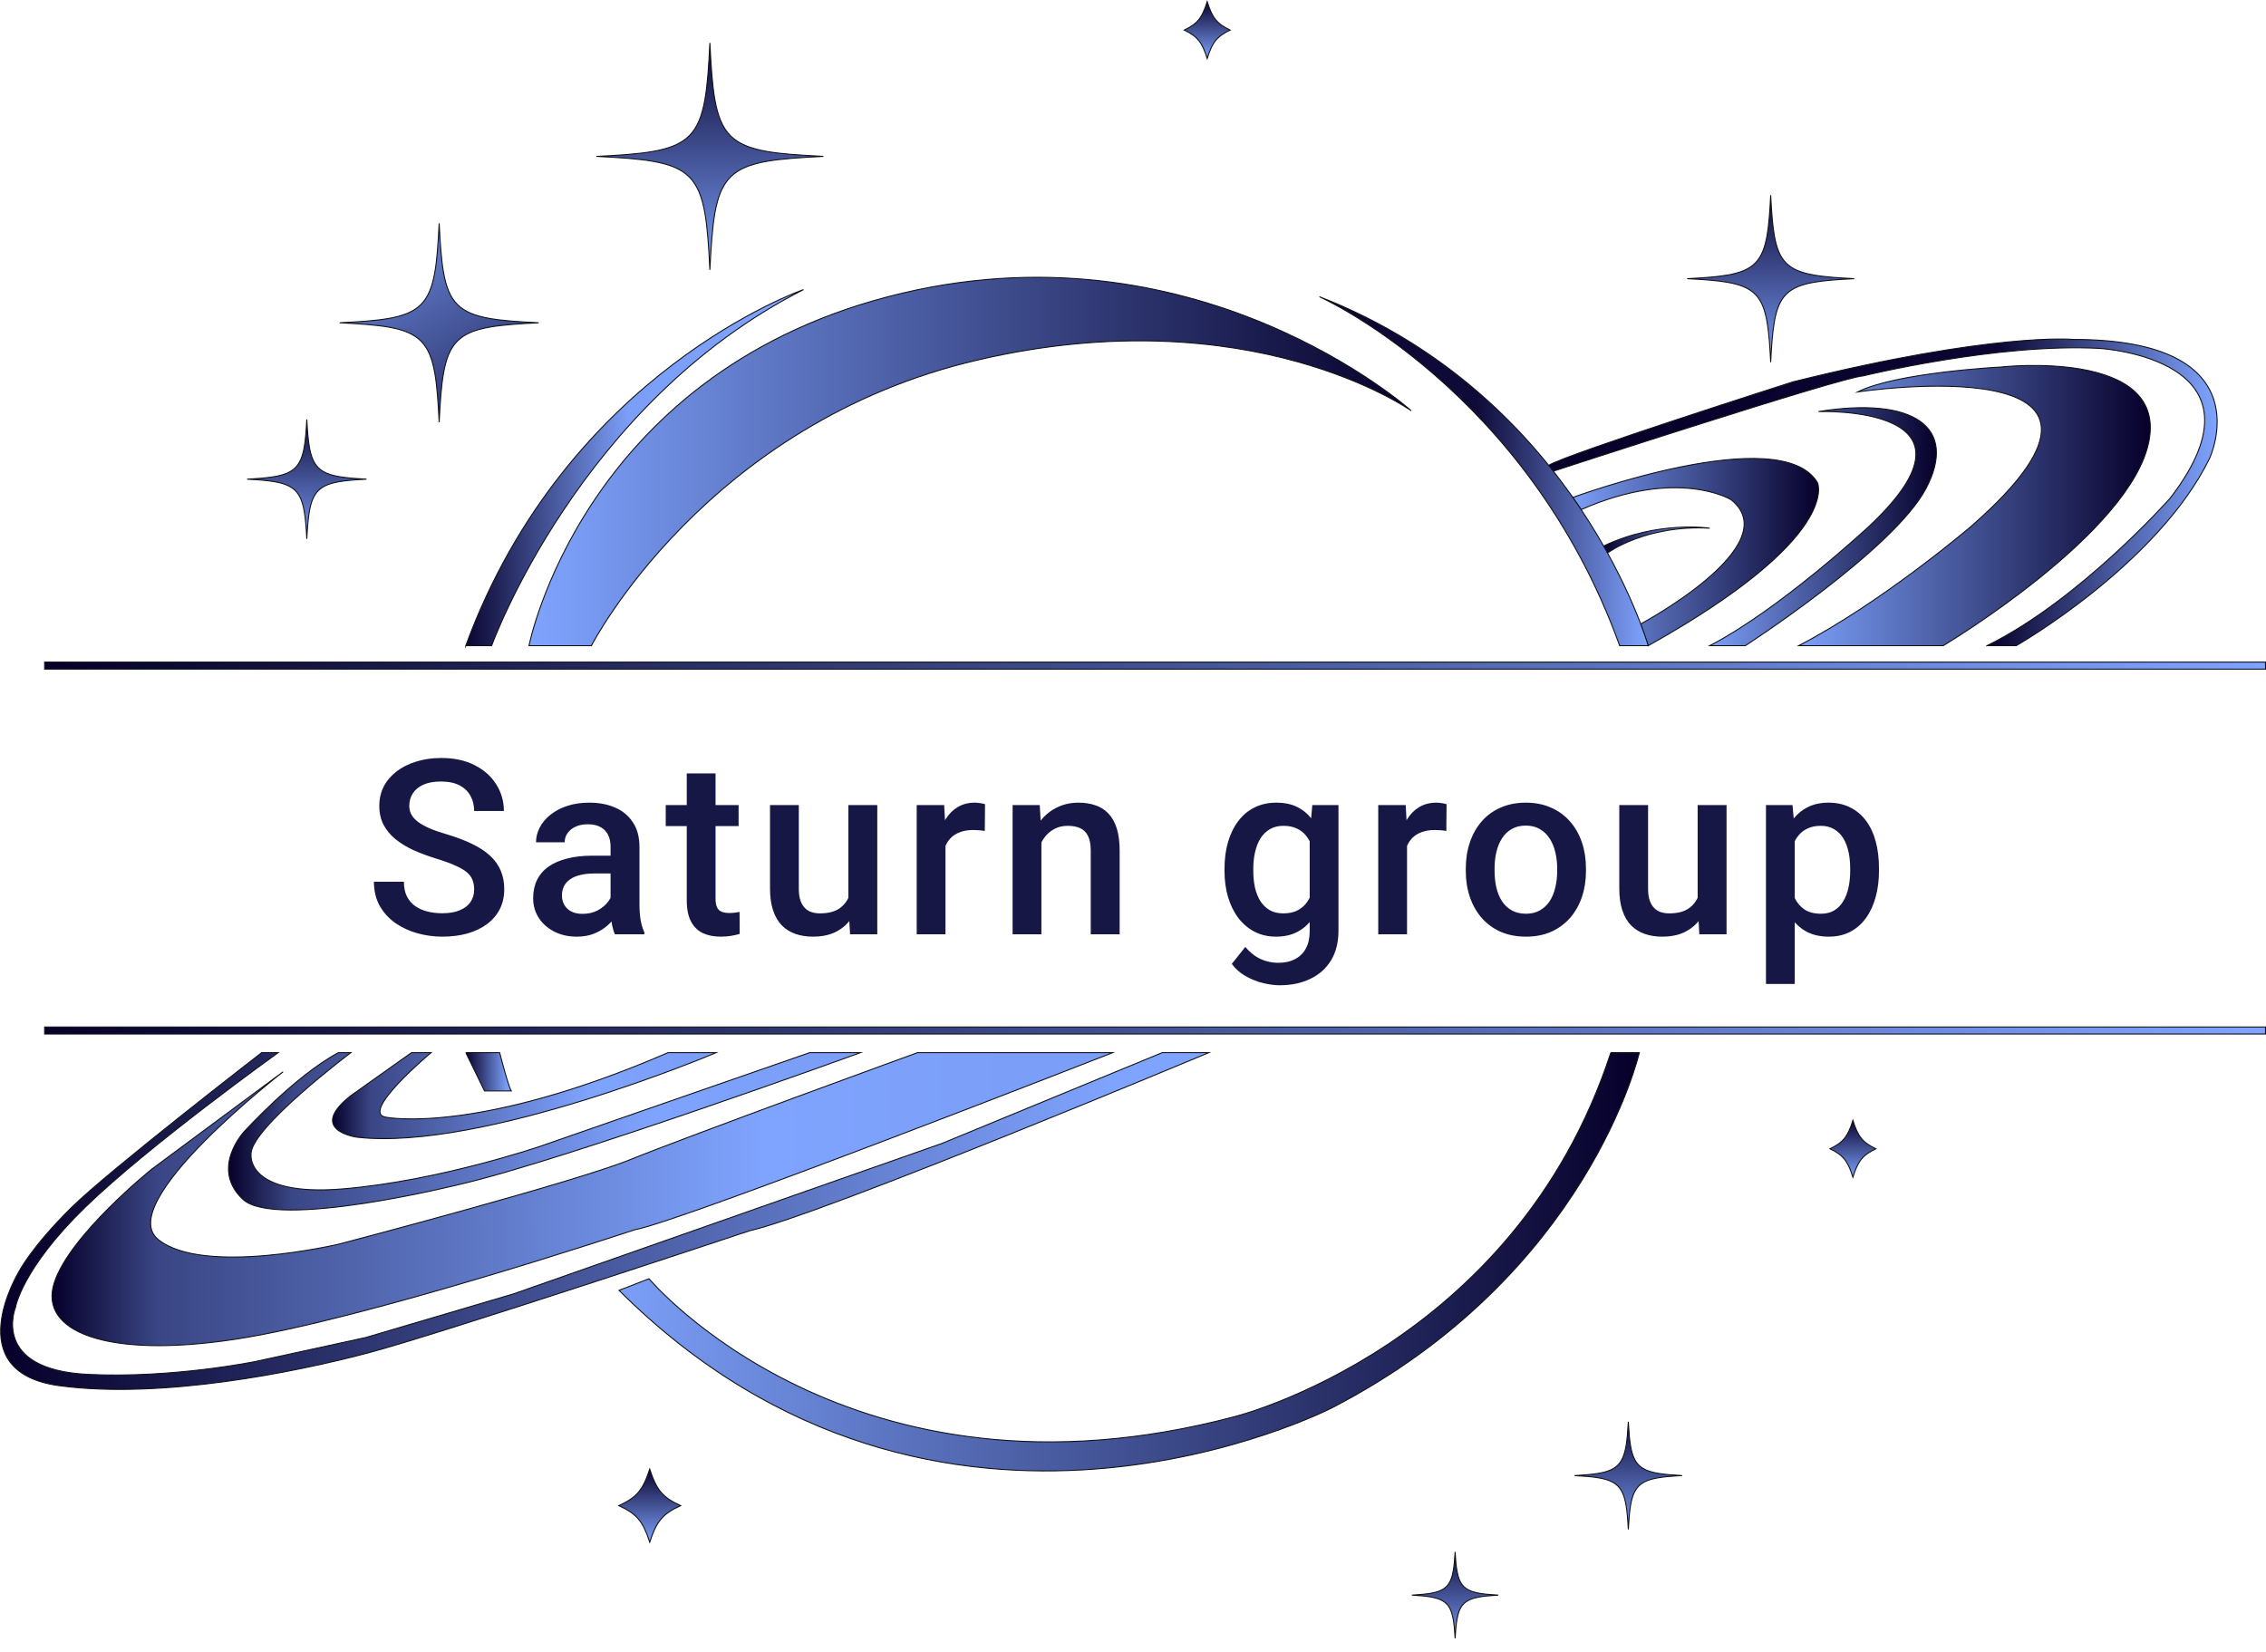 <?xml version="1.0" encoding="UTF-8"?> <svg xmlns="http://www.w3.org/2000/svg" width="565" height="412" viewBox="0 0 565 412" fill="none"><path d="M191.22 37.768C194.841 38.402 199.441 38.717 205.3 39C199.443 39.283 194.845 39.597 191.224 40.231C187.064 40.96 184.175 42.113 182.145 44.142C180.115 46.172 178.961 49.06 178.232 53.22C177.598 56.842 177.283 61.441 177 67.3C176.717 61.443 176.403 56.844 175.769 53.224C175.04 49.064 173.887 46.175 171.858 44.145C169.828 42.115 166.94 40.962 162.78 40.232C159.159 39.598 154.559 39.283 148.7 39C154.557 38.717 159.155 38.403 162.776 37.769C166.936 37.04 169.825 35.887 171.855 33.858C173.885 31.828 175.039 28.94 175.768 24.78C176.402 21.159 176.717 16.559 177 10.7C177.283 16.557 177.597 21.155 178.231 24.776C178.96 28.936 180.113 31.825 182.142 33.855C184.172 35.885 187.06 37.038 191.22 37.768Z" fill="url(#paint0_linear_99_2)" stroke="#101217" stroke-width="0.25"></path><path d="M452.275 68.596C454.894 69.055 458.186 69.293 462.336 69.5C458.188 69.707 454.896 69.945 452.277 70.404C449.122 70.956 446.924 71.832 445.379 73.377C443.834 74.922 442.958 77.119 442.404 80.275C441.945 82.894 441.707 86.186 441.5 90.336C441.293 86.188 441.055 82.896 440.596 80.277C440.044 77.122 439.168 74.924 437.623 73.379C436.078 71.834 433.881 70.958 430.725 70.404C428.106 69.945 424.814 69.707 420.664 69.5C424.812 69.293 428.104 69.055 430.723 68.596C433.878 68.044 436.076 67.168 437.621 65.623C439.166 64.078 440.042 61.881 440.596 58.725C441.055 56.106 441.293 52.814 441.5 48.664C441.707 52.812 441.945 56.104 442.404 58.723C442.956 61.878 443.832 64.076 445.377 65.621C446.922 67.166 449.119 68.042 452.275 68.596Z" fill="url(#paint1_linear_99_2)" stroke="#101217" stroke-width="0.25"></path><path d="M122.112 79.421C125.266 79.973 129.255 80.253 134.314 80.5C129.256 80.747 125.268 81.026 122.115 81.578C118.424 82.225 115.858 83.248 114.055 85.052C112.251 86.855 111.226 89.421 110.579 93.112C110.027 96.266 109.747 100.255 109.5 105.314C109.253 100.256 108.974 96.268 108.422 93.115C107.775 89.424 106.752 86.858 104.948 85.055C103.145 83.251 100.579 82.226 96.888 81.579C93.734 81.027 89.746 80.747 84.686 80.5C89.744 80.253 93.732 79.974 96.885 79.422C100.576 78.775 103.142 77.752 104.945 75.948C106.749 74.145 107.774 71.579 108.421 67.888C108.973 64.734 109.253 60.745 109.5 55.686C109.747 60.744 110.026 64.732 110.578 67.885C111.225 71.576 112.248 74.142 114.052 75.945C115.855 77.749 118.421 78.774 122.112 79.421Z" fill="url(#paint2_linear_99_2)" stroke="#101217" stroke-width="0.25"></path><path d="M84.518 118.858C86.337 119.177 88.592 119.353 91.392 119.5C88.593 119.647 86.339 119.823 84.52 120.141C82.168 120.553 80.524 121.207 79.366 122.364C78.209 123.522 77.554 125.165 77.142 127.518C76.823 129.337 76.647 131.592 76.5 134.392C76.353 131.593 76.177 129.339 75.859 127.52C75.447 125.168 74.793 123.524 73.636 122.366C72.478 121.209 70.835 120.554 68.482 120.142C66.663 119.823 64.408 119.647 61.608 119.5C64.407 119.353 66.661 119.177 68.48 118.859C70.832 118.447 72.476 117.793 73.634 116.636C74.791 115.478 75.446 113.835 75.858 111.482C76.177 109.663 76.353 107.408 76.5 104.608C76.647 107.407 76.823 109.661 77.141 111.48C77.553 113.832 78.207 115.476 79.364 116.634C80.522 117.791 82.165 118.446 84.518 118.858Z" fill="url(#paint3_linear_99_2)" stroke="#101217" stroke-width="0.25"></path><path d="M413.329 367.423C414.949 367.707 416.947 367.867 419.414 368C416.948 368.132 414.951 368.292 413.331 368.576C411.179 368.953 409.674 369.551 408.613 370.611C407.552 371.672 406.954 373.177 406.577 375.329C406.293 376.949 406.133 378.947 406 381.414C405.868 378.948 405.708 376.951 405.424 375.331C405.047 373.179 404.449 371.674 403.389 370.613C402.328 369.552 400.823 368.954 398.671 368.577C397.051 368.293 395.053 368.133 392.586 368C395.052 367.868 397.049 367.708 398.669 367.424C400.821 367.047 402.326 366.449 403.387 365.389C404.448 364.328 405.046 362.823 405.423 360.671C405.707 359.051 405.867 357.053 406 354.586C406.132 357.052 406.292 359.049 406.576 360.669C406.953 362.821 407.551 364.326 408.611 365.387C409.672 366.448 411.177 367.046 413.329 367.423Z" fill="url(#paint4_linear_99_2)" stroke="#101217" stroke-width="0.25"></path><path d="M368.904 397.355C370.167 397.576 371.707 397.707 373.584 397.813C371.707 397.92 370.169 398.05 368.905 398.272C367.115 398.585 365.858 399.084 364.971 399.97C364.085 400.856 363.586 402.113 363.272 403.904C363.051 405.167 362.92 406.706 362.814 408.584C362.708 406.707 362.577 405.168 362.356 403.905C362.042 402.114 361.544 400.858 360.658 399.971C359.771 399.085 358.515 398.586 356.724 398.272C355.46 398.051 353.921 397.92 352.044 397.814C353.92 397.707 355.459 397.577 356.722 397.355C358.513 397.042 359.77 396.543 360.656 395.657C361.543 394.771 362.041 393.514 362.355 391.723C362.577 390.46 362.708 388.921 362.814 387.043C362.92 388.92 363.051 390.459 363.272 391.722C363.585 393.513 364.084 394.769 364.97 395.656C365.856 396.542 367.113 397.041 368.904 397.355Z" fill="url(#paint5_linear_99_2)" stroke="#101217" stroke-width="0.25"></path><path d="M164.807 372.134C165.965 373.509 167.465 374.469 169.699 375.499C167.465 376.529 165.965 377.489 164.807 378.864C163.66 380.226 162.858 381.984 162 384.593C161.142 381.984 160.34 380.226 159.193 378.865C158.035 377.49 156.535 376.53 154.301 375.499C156.535 374.469 158.035 373.509 159.193 372.134C160.34 370.773 161.142 369.015 162 366.405C162.858 369.015 163.66 370.773 164.807 372.134Z" fill="url(#paint6_linear_99_2)" stroke="#101217" stroke-width="0.25"></path><path d="M464.079 283.858C464.943 284.938 466.061 285.694 467.712 286.5C466.06 287.306 464.943 288.062 464.079 289.143C463.23 290.205 462.632 291.57 462 293.578C461.368 291.57 460.77 290.205 459.921 289.143C459.057 288.063 457.939 287.307 456.288 286.5C457.939 285.694 459.057 284.938 459.921 283.858C460.77 282.796 461.368 281.431 462 279.422C462.632 281.431 463.23 282.796 464.079 283.858Z" fill="url(#paint7_linear_99_2)" stroke="#101217" stroke-width="0.25"></path><path d="M303.079 4.858C303.943 5.938 305.061 6.694 306.712 7.5C305.06 8.306 303.943 9.062 303.079 10.143C302.23 11.205 301.632 12.57 301 14.578C300.368 12.57 299.77 11.205 298.921 10.143C298.057 9.063 296.939 8.307 295.288 7.5C296.939 6.694 298.057 5.938 298.921 4.858C299.77 3.796 300.368 2.431 301 0.422C301.632 2.431 302.23 3.796 303.079 4.858Z" fill="url(#paint8_linear_99_2)" stroke="#101217" stroke-width="0.25"></path><rect x="11.125" y="165.125" width="553.75" height="1.75" fill="url(#paint9_linear_99_2)" stroke="#101217" stroke-width="0.25"></rect><rect x="11.125" y="256.125" width="553.75" height="1.75" fill="url(#paint10_linear_99_2)" stroke="#101217" stroke-width="0.25"></rect><g clip-path="url(#clip0_99_2)"><path d="M147.457 161.035C147.457 161.035 175.901 105.516 243.876 89.761C311.864 73.993 351.853 102.421 351.853 102.421C351.853 102.421 297.858 54.009 221.434 73.993C145.01 93.977 131.897 161.035 131.897 161.035H147.445H147.457Z" fill="url(#paint11_linear_99_2)" stroke="#101217" stroke-width="0.25" stroke-miterlimit="10"></path><path d="M116.133 161.035H122.582C122.582 161.035 144.348 100.638 200.344 72.222C200.344 72.222 141.238 92.652 116.133 161.048V161.035Z" fill="url(#paint12_linear_99_2)" stroke="#101217" stroke-width="0.25" stroke-miterlimit="10"></path><path d="M399.846 136.173L400.815 137.905C400.815 137.905 410.296 130.837 426.289 131.728C426.289 131.728 413.38 129.741 399.833 136.173H399.846Z" fill="url(#paint13_linear_99_2)" stroke="#101217" stroke-width="0.25" stroke-miterlimit="10"></path><path d="M392.162 124.061C392.162 124.061 444.067 104.866 453.178 120.405C453.178 120.405 459.397 133.944 410.959 161.035L409.085 155.609C409.085 155.609 445.838 135.944 431.616 124.621C431.616 124.621 418.401 116.47 394.239 127.092L392.149 124.048L392.162 124.061Z" fill="url(#paint14_linear_99_2)" stroke="#101217" stroke-width="0.25" stroke-miterlimit="10"></path><path d="M453.434 102.638C453.434 102.638 498.495 100.944 465.833 131.435C465.833 131.435 443.838 151.928 426.29 161.035H435.172C435.172 161.035 472.282 137.052 480.272 121.73C488.262 106.408 477.009 98.855 453.421 102.638H453.434Z" fill="url(#paint15_linear_99_2)" stroke="#101217" stroke-width="0.25" stroke-miterlimit="10"></path><path d="M449.84 161.035H484.503C484.503 161.035 531.387 133.053 535.822 109.961C540.256 86.87 498.941 91.531 498.941 91.531C498.941 91.531 472.906 92.868 463.17 97.747C463.17 97.747 543.595 85.685 491.384 131.346C491.384 131.346 469.389 150.145 448.502 161.022H449.84V161.035Z" fill="url(#paint16_linear_99_2)" stroke="#101217" stroke-width="0.25" stroke-miterlimit="10"></path><path d="M495.386 161.035H502.713C502.713 161.035 537.95 140.873 550.923 114.33C550.923 114.33 564.915 84.653 516.935 84.653C516.935 84.653 497.119 82.781 447.125 95.212C447.125 95.212 390.951 113.12 386.134 116.049L387.294 117.514C387.294 117.514 459.155 94.04 464.495 93.76C464.495 93.76 498.049 85.545 523.371 86.882C523.371 86.882 567.91 89.302 541.148 124.188C541.148 124.188 518.643 149.661 495.386 161.048V161.035Z" fill="url(#paint17_linear_99_2)" stroke="#101217" stroke-width="0.25" stroke-miterlimit="10"></path><path d="M116.133 262.521H124.582C124.582 262.521 126.8 271.182 127.475 272.074H120.81L116.146 262.521H116.133Z" fill="url(#paint18_linear_99_2)" stroke="#101217" stroke-width="0.25" stroke-miterlimit="10"></path><path d="M102.587 262.521H107.48C107.48 262.521 89.461 277.589 96.278 278.633C96.278 278.633 118.822 283.167 166.586 262.521H178.577C178.577 262.521 120.364 287.167 89.04 283.613C89.04 283.613 76.373 281.97 87.485 273.245L102.599 262.521H102.587Z" fill="url(#paint19_linear_99_2)" stroke="#101217" stroke-width="0.25" stroke-miterlimit="10"></path><path d="M201.898 262.521H214.566C214.566 262.521 140.206 289.523 114.591 295.382C114.591 295.382 68.74 306.832 60.52 299.063C52.3 291.293 60.941 282.148 60.941 282.148C61.042 282.072 73.416 268.418 84.376 262.521H87.486C87.486 262.521 61.947 281.702 62.597 288.058C62.597 288.058 61.488 298.489 85.485 296.502C109.481 294.516 134.803 285.842 134.803 285.842L201.898 262.521Z" fill="url(#paint20_linear_99_2)" stroke="#101217" stroke-width="0.25" stroke-miterlimit="10"></path><path d="M228.775 262.521H277.43C277.43 262.521 170.345 304.488 158.238 306.705C158.238 306.705 90.812 329.134 58.596 334.012C26.379 338.89 9.711 332.012 13.495 320.027C17.28 308.042 37.874 291.548 37.874 291.548L70.587 267.297C70.587 267.297 28.151 300.056 39.48 309.15C50.809 318.244 84.58 310.258 84.58 310.258C84.58 310.258 143.01 294.936 157.232 289.166C171.454 283.396 228.775 262.521 228.775 262.521Z" fill="url(#paint21_linear_99_2)" stroke="#101217" stroke-width="0.25" stroke-miterlimit="10"></path><path d="M401.63 262.521H408.741C408.741 262.521 396.074 318.04 332.088 351.117C332.088 351.117 234.331 401.529 154.352 321.81L161.819 318.906C161.819 318.906 211.991 378.769 307.9 353.283C307.9 353.283 377.621 335.973 401.643 262.521H401.63Z" fill="url(#paint22_linear_99_2)" stroke="#101217" stroke-width="0.25" stroke-miterlimit="10"></path><path d="M289.792 262.521H301.401C301.401 262.521 205.123 302.858 186.861 306.959C186.861 306.959 109.978 332.573 91.857 337.387C73.735 342.202 40.181 348.99 14.834 345.59C-10.514 342.202 4.677 317.225 4.677 317.225C4.677 317.225 7.672 311.175 17.854 301.113C27.017 292.057 65.248 262.521 65.248 262.521H69.351C69.351 262.521 36.995 285.74 21.206 301.113C5.416 316.486 3.861 326.052 3.861 326.052C3.861 326.052 -2.434 341.552 21.907 342.762C42.844 343.807 63.757 339.54 63.757 339.54L91.194 333.566L128.1 322.664L234.854 285.167L289.792 262.521Z" fill="url(#paint23_linear_99_2)" stroke="#101217" stroke-width="0.25" stroke-miterlimit="10"></path><path d="M403.848 161.035H410.959C410.959 161.035 393.411 99.084 328.979 73.993C328.979 73.993 380.743 97.084 403.848 161.035Z" fill="url(#paint24_linear_99_2)" stroke="#101217" stroke-width="0.25" stroke-miterlimit="10"></path></g><path d="M118.224 221.831C118.224 220.937 118.085 220.143 117.807 219.448C117.549 218.753 117.082 218.117 116.407 217.542C115.732 216.966 114.778 216.41 113.547 215.874C112.336 215.318 110.787 214.752 108.901 214.176C106.836 213.54 104.93 212.835 103.182 212.061C101.455 211.267 99.945 210.353 98.655 209.321C97.364 208.268 96.361 207.067 95.647 205.717C94.932 204.347 94.574 202.768 94.574 200.981C94.574 199.214 94.942 197.605 95.676 196.156C96.431 194.706 97.493 193.455 98.863 192.403C100.253 191.331 101.891 190.507 103.778 189.931C105.664 189.335 107.749 189.037 110.033 189.037C113.25 189.037 116.02 189.633 118.343 190.824C120.686 192.016 122.483 193.614 123.734 195.62C125.005 197.625 125.64 199.839 125.64 202.262H118.224C118.224 200.832 117.916 199.571 117.3 198.479C116.705 197.367 115.791 196.493 114.56 195.858C113.349 195.222 111.81 194.905 109.943 194.905C108.176 194.905 106.707 195.173 105.535 195.709C104.364 196.245 103.49 196.97 102.914 197.883C102.338 198.797 102.05 199.829 102.05 200.981C102.05 201.795 102.239 202.54 102.616 203.215C102.993 203.87 103.569 204.486 104.344 205.062C105.118 205.618 106.091 206.144 107.263 206.64C108.434 207.137 109.814 207.613 111.403 208.07C113.806 208.785 115.9 209.579 117.688 210.453C119.475 211.306 120.964 212.279 122.155 213.372C123.347 214.464 124.24 215.705 124.836 217.095C125.432 218.465 125.729 220.024 125.729 221.771C125.729 223.598 125.362 225.246 124.627 226.715C123.893 228.165 122.84 229.406 121.47 230.438C120.12 231.451 118.492 232.236 116.585 232.792C114.699 233.328 112.594 233.596 110.271 233.596C108.186 233.596 106.131 233.318 104.105 232.762C102.1 232.206 100.273 231.362 98.625 230.23C96.977 229.078 95.666 227.649 94.693 225.941C93.72 224.213 93.234 222.198 93.234 219.895H100.71C100.71 221.304 100.948 222.506 101.425 223.499C101.921 224.491 102.606 225.306 103.48 225.941C104.354 226.556 105.366 227.013 106.518 227.311C107.69 227.609 108.941 227.758 110.271 227.758C112.018 227.758 113.478 227.51 114.649 227.013C115.841 226.517 116.734 225.822 117.33 224.928C117.926 224.035 118.224 223.002 118.224 221.831ZM152.236 226.537V211.167C152.236 210.016 152.027 209.023 151.61 208.189C151.193 207.355 150.558 206.71 149.704 206.253C148.87 205.796 147.818 205.568 146.547 205.568C145.375 205.568 144.363 205.766 143.509 206.164C142.655 206.561 141.99 207.097 141.513 207.772C141.037 208.447 140.798 209.212 140.798 210.065H133.65C133.65 208.795 133.958 207.563 134.573 206.372C135.189 205.181 136.082 204.118 137.254 203.185C138.426 202.252 139.825 201.517 141.454 200.981C143.082 200.445 144.909 200.177 146.934 200.177C149.357 200.177 151.501 200.584 153.368 201.398C155.254 202.212 156.733 203.443 157.806 205.091C158.898 206.72 159.444 208.765 159.444 211.227V225.554C159.444 227.023 159.543 228.344 159.742 229.515C159.96 230.667 160.268 231.67 160.665 232.523V233H153.308C152.971 232.226 152.703 231.243 152.504 230.051C152.325 228.84 152.236 227.668 152.236 226.537ZM153.278 213.401L153.338 217.839H148.185C146.855 217.839 145.683 217.968 144.67 218.227C143.658 218.465 142.814 218.822 142.139 219.299C141.464 219.775 140.957 220.351 140.62 221.026C140.282 221.701 140.113 222.466 140.113 223.32C140.113 224.174 140.312 224.958 140.709 225.673C141.106 226.368 141.682 226.914 142.437 227.311C143.211 227.708 144.144 227.907 145.236 227.907C146.706 227.907 147.987 227.609 149.079 227.013C150.191 226.398 151.064 225.653 151.7 224.779C152.335 223.886 152.673 223.042 152.712 222.248L155.036 225.435C154.797 226.249 154.39 227.122 153.815 228.056C153.239 228.989 152.484 229.882 151.551 230.736C150.637 231.57 149.535 232.255 148.245 232.792C146.974 233.328 145.504 233.596 143.836 233.596C141.732 233.596 139.855 233.179 138.207 232.345C136.559 231.491 135.268 230.349 134.335 228.919C133.402 227.47 132.935 225.832 132.935 224.005C132.935 222.297 133.253 220.788 133.888 219.478C134.544 218.147 135.497 217.035 136.748 216.142C138.018 215.248 139.567 214.573 141.394 214.116C143.221 213.64 145.306 213.401 147.649 213.401H153.278ZM184.163 200.772V206.015H165.994V200.772H184.163ZM171.236 192.879H178.415V224.094C178.415 225.087 178.554 225.852 178.832 226.388C179.13 226.904 179.537 227.251 180.053 227.43C180.569 227.609 181.175 227.698 181.87 227.698C182.366 227.698 182.843 227.668 183.299 227.609C183.756 227.549 184.123 227.49 184.401 227.43L184.431 232.911C183.836 233.089 183.141 233.248 182.346 233.387C181.572 233.526 180.678 233.596 179.666 233.596C178.018 233.596 176.558 233.308 175.287 232.732C174.016 232.136 173.024 231.173 172.309 229.843C171.594 228.512 171.236 226.745 171.236 224.541V192.879ZM211.533 225.405V200.772H218.741V233H211.95L211.533 225.405ZM212.546 218.703L214.959 218.644C214.959 220.808 214.72 222.804 214.244 224.63C213.767 226.437 213.033 228.016 212.04 229.366C211.047 230.697 209.776 231.739 208.227 232.494C206.678 233.228 204.822 233.596 202.657 233.596C201.089 233.596 199.649 233.367 198.339 232.911C197.028 232.454 195.896 231.749 194.943 230.796C194.01 229.843 193.285 228.602 192.769 227.073C192.252 225.544 191.994 223.717 191.994 221.592V200.772H199.173V221.652C199.173 222.823 199.312 223.806 199.59 224.601C199.868 225.375 200.245 226 200.721 226.477C201.198 226.954 201.754 227.291 202.389 227.49C203.025 227.688 203.7 227.788 204.415 227.788C206.46 227.788 208.068 227.39 209.24 226.596C210.431 225.782 211.275 224.69 211.772 223.32C212.288 221.95 212.546 220.411 212.546 218.703ZM235.746 206.908V233H228.568V200.772H235.419L235.746 206.908ZM245.605 200.564L245.546 207.236C245.109 207.156 244.632 207.097 244.116 207.057C243.62 207.017 243.123 206.998 242.627 206.998C241.396 206.998 240.313 207.176 239.38 207.534C238.447 207.871 237.663 208.368 237.027 209.023C236.412 209.658 235.935 210.433 235.597 211.346C235.26 212.26 235.061 213.282 235.002 214.414L233.364 214.533C233.364 212.508 233.562 210.631 233.959 208.904C234.356 207.176 234.952 205.657 235.746 204.347C236.56 203.036 237.573 202.014 238.784 201.279C240.016 200.544 241.435 200.177 243.044 200.177C243.481 200.177 243.947 200.216 244.444 200.296C244.96 200.375 245.347 200.465 245.605 200.564ZM259.661 207.653V233H252.483V200.772H259.244L259.661 207.653ZM258.381 215.695L256.057 215.665C256.077 213.382 256.395 211.287 257.011 209.38C257.646 207.474 258.52 205.836 259.632 204.466C260.763 203.096 262.114 202.043 263.682 201.309C265.251 200.554 266.998 200.177 268.925 200.177C270.473 200.177 271.873 200.395 273.124 200.832C274.395 201.249 275.477 201.934 276.371 202.887C277.284 203.84 277.979 205.081 278.456 206.61C278.932 208.119 279.171 209.976 279.171 212.18V233H271.963V212.15C271.963 210.602 271.734 209.38 271.278 208.487C270.841 207.573 270.195 206.928 269.342 206.551C268.508 206.154 267.465 205.955 266.214 205.955C264.983 205.955 263.881 206.213 262.908 206.729C261.935 207.246 261.111 207.951 260.436 208.844C259.781 209.738 259.274 210.77 258.917 211.942C258.559 213.113 258.381 214.364 258.381 215.695ZM327.209 200.772H333.732V232.106C333.732 235.006 333.117 237.468 331.886 239.493C330.655 241.519 328.937 243.057 326.733 244.11C324.529 245.182 321.977 245.718 319.078 245.718C317.847 245.718 316.477 245.54 314.968 245.182C313.478 244.825 312.029 244.249 310.619 243.455C309.229 242.68 308.067 241.658 307.134 240.387L310.5 236.157C311.652 237.527 312.922 238.53 314.312 239.166C315.702 239.801 317.162 240.119 318.691 240.119C320.339 240.119 321.739 239.811 322.891 239.195C324.062 238.6 324.966 237.716 325.601 236.544C326.236 235.373 326.554 233.943 326.554 232.255V208.07L327.209 200.772ZM305.317 217.244V216.618C305.317 214.176 305.615 211.952 306.211 209.946C306.807 207.921 307.66 206.183 308.772 204.734C309.884 203.264 311.235 202.143 312.823 201.368C314.412 200.574 316.209 200.177 318.214 200.177C320.299 200.177 322.076 200.554 323.546 201.309C325.035 202.063 326.276 203.145 327.269 204.555C328.262 205.945 329.036 207.613 329.592 209.559C330.168 211.485 330.595 213.63 330.873 215.993V217.988C330.615 220.292 330.178 222.396 329.562 224.303C328.947 226.209 328.133 227.857 327.12 229.247C326.107 230.637 324.856 231.709 323.367 232.464C321.898 233.218 320.16 233.596 318.155 233.596C316.189 233.596 314.412 233.189 312.823 232.375C311.254 231.56 309.904 230.419 308.772 228.949C307.66 227.48 306.807 225.752 306.211 223.767C305.615 221.761 305.317 219.587 305.317 217.244ZM312.496 216.618V217.244C312.496 218.713 312.635 220.083 312.913 221.354C313.21 222.625 313.657 223.747 314.253 224.72C314.868 225.673 315.643 226.427 316.576 226.983C317.529 227.52 318.651 227.788 319.942 227.788C321.63 227.788 323.01 227.43 324.082 226.715C325.174 226 326.008 225.037 326.584 223.826C327.18 222.595 327.597 221.225 327.835 219.716V214.325C327.716 213.153 327.468 212.061 327.09 211.048C326.733 210.036 326.246 209.152 325.631 208.397C325.015 207.623 324.241 207.027 323.308 206.61C322.374 206.174 321.272 205.955 320.001 205.955C318.711 205.955 317.589 206.233 316.636 206.789C315.683 207.345 314.898 208.11 314.283 209.083C313.687 210.056 313.24 211.187 312.942 212.478C312.644 213.769 312.496 215.149 312.496 216.618ZM350.827 206.908V233H343.648V200.772H350.499L350.827 206.908ZM360.686 200.564L360.626 207.236C360.189 207.156 359.713 207.097 359.196 207.057C358.7 207.017 358.203 206.998 357.707 206.998C356.476 206.998 355.394 207.176 354.46 207.534C353.527 207.871 352.743 208.368 352.107 209.023C351.492 209.658 351.015 210.433 350.678 211.346C350.34 212.26 350.142 213.282 350.082 214.414L348.444 214.533C348.444 212.508 348.642 210.631 349.04 208.904C349.437 207.176 350.032 205.657 350.827 204.347C351.641 203.036 352.653 202.014 353.865 201.279C355.096 200.544 356.516 200.177 358.124 200.177C358.561 200.177 359.027 200.216 359.524 200.296C360.04 200.375 360.427 200.465 360.686 200.564ZM365.479 217.244V216.559C365.479 214.235 365.816 212.081 366.491 210.095C367.166 208.09 368.139 206.352 369.41 204.883C370.701 203.394 372.27 202.242 374.116 201.428C375.983 200.594 378.088 200.177 380.431 200.177C382.794 200.177 384.898 200.594 386.745 201.428C388.612 202.242 390.19 203.394 391.481 204.883C392.772 206.352 393.755 208.09 394.43 210.095C395.105 212.081 395.442 214.235 395.442 216.559V217.244C395.442 219.567 395.105 221.721 394.43 223.707C393.755 225.693 392.772 227.43 391.481 228.919C390.19 230.389 388.622 231.541 386.775 232.375C384.928 233.189 382.833 233.596 380.49 233.596C378.127 233.596 376.013 233.189 374.146 232.375C372.299 231.541 370.731 230.389 369.44 228.919C368.149 227.43 367.166 225.693 366.491 223.707C365.816 221.721 365.479 219.567 365.479 217.244ZM372.657 216.559V217.244C372.657 218.693 372.806 220.063 373.104 221.354C373.401 222.645 373.868 223.777 374.503 224.75C375.139 225.722 375.953 226.487 376.946 227.043C377.939 227.599 379.12 227.877 380.49 227.877C381.821 227.877 382.972 227.599 383.945 227.043C384.938 226.487 385.752 225.722 386.388 224.75C387.023 223.777 387.49 222.645 387.788 221.354C388.105 220.063 388.264 218.693 388.264 217.244V216.559C388.264 215.129 388.105 213.779 387.788 212.508C387.49 211.217 387.013 210.075 386.358 209.083C385.723 208.09 384.908 207.315 383.916 206.759C382.943 206.183 381.781 205.896 380.431 205.896C379.08 205.896 377.909 206.183 376.916 206.759C375.943 207.315 375.139 208.09 374.503 209.083C373.868 210.075 373.401 211.217 373.104 212.508C372.806 213.779 372.657 215.129 372.657 216.559ZM423.289 225.405V200.772H430.497V233H423.706L423.289 225.405ZM424.302 218.703L426.714 218.644C426.714 220.808 426.476 222.804 426 224.63C425.523 226.437 424.788 228.016 423.796 229.366C422.803 230.697 421.532 231.739 419.983 232.494C418.434 233.228 416.578 233.596 414.413 233.596C412.844 233.596 411.405 233.367 410.094 232.911C408.784 232.454 407.652 231.749 406.699 230.796C405.766 229.843 405.041 228.602 404.525 227.073C404.008 225.544 403.75 223.717 403.75 221.592V200.772H410.928V221.652C410.928 222.823 411.067 223.806 411.345 224.601C411.623 225.375 412.001 226 412.477 226.477C412.954 226.954 413.51 227.291 414.145 227.49C414.781 227.688 415.456 227.788 416.171 227.788C418.216 227.788 419.824 227.39 420.996 226.596C422.187 225.782 423.031 224.69 423.527 223.32C424.044 221.95 424.302 220.411 424.302 218.703ZM447.502 206.968V245.391H440.324V200.772H446.936L447.502 206.968ZM468.501 216.588V217.214C468.501 219.557 468.223 221.731 467.667 223.737C467.131 225.722 466.326 227.46 465.254 228.949C464.202 230.419 462.901 231.56 461.352 232.375C459.803 233.189 458.016 233.596 455.991 233.596C453.985 233.596 452.228 233.228 450.719 232.494C449.23 231.739 447.969 230.677 446.936 229.307C445.904 227.937 445.07 226.328 444.434 224.481C443.819 222.615 443.382 220.57 443.124 218.346V215.933C443.382 213.57 443.819 211.426 444.434 209.5C445.07 207.573 445.904 205.915 446.936 204.525C447.969 203.135 449.23 202.063 450.719 201.309C452.208 200.554 453.946 200.177 455.931 200.177C457.957 200.177 459.754 200.574 461.322 201.368C462.891 202.143 464.212 203.255 465.284 204.704C466.356 206.134 467.16 207.861 467.696 209.887C468.233 211.892 468.501 214.126 468.501 216.588ZM461.322 217.214V216.588C461.322 215.099 461.183 213.719 460.905 212.448C460.627 211.158 460.191 210.026 459.595 209.053C458.999 208.08 458.235 207.325 457.301 206.789C456.388 206.233 455.286 205.955 453.995 205.955C452.724 205.955 451.632 206.174 450.719 206.61C449.805 207.027 449.041 207.613 448.425 208.368C447.81 209.122 447.333 210.006 446.996 211.019C446.658 212.011 446.42 213.094 446.281 214.265V220.043C446.519 221.473 446.926 222.784 447.502 223.975C448.078 225.167 448.892 226.12 449.944 226.834C451.017 227.529 452.387 227.877 454.055 227.877C455.346 227.877 456.448 227.599 457.361 227.043C458.274 226.487 459.019 225.722 459.595 224.75C460.191 223.757 460.627 222.615 460.905 221.324C461.183 220.034 461.322 218.663 461.322 217.214Z" fill="#171746"></path><defs><linearGradient id="paint0_linear_99_2" x1="177" y1="8" x2="177" y2="70" gradientUnits="userSpaceOnUse"><stop stop-color="#06002A"></stop><stop offset="1" stop-color="#7FA4FF"></stop></linearGradient><linearGradient id="paint1_linear_99_2" x1="441.5" y1="46" x2="441.5" y2="93" gradientUnits="userSpaceOnUse"><stop stop-color="#06002A"></stop><stop offset="1" stop-color="#7FA4FF"></stop></linearGradient><linearGradient id="paint2_linear_99_2" x1="82" y1="48" x2="130" y2="129" gradientUnits="userSpaceOnUse"><stop stop-color="#7FA4FF"></stop><stop offset="1" stop-color="#06002A"></stop></linearGradient><linearGradient id="paint3_linear_99_2" x1="76.5" y1="102" x2="76.5" y2="137" gradientUnits="userSpaceOnUse"><stop stop-color="#06002A"></stop><stop offset="1" stop-color="#7FA4FF"></stop></linearGradient><linearGradient id="paint4_linear_99_2" x1="406" y1="352" x2="406" y2="384" gradientUnits="userSpaceOnUse"><stop stop-color="#06002A"></stop><stop offset="1" stop-color="#7FA4FF"></stop></linearGradient><linearGradient id="paint5_linear_99_2" x1="362.814" y1="384.51" x2="362.814" y2="411.117" gradientUnits="userSpaceOnUse"><stop stop-color="#06002A"></stop><stop offset="1" stop-color="#7FA4FF"></stop></linearGradient><linearGradient id="paint6_linear_99_2" x1="162" y1="366" x2="162" y2="384.998" gradientUnits="userSpaceOnUse"><stop stop-color="#06002A"></stop><stop offset="1" stop-color="#7FA4FF"></stop></linearGradient><linearGradient id="paint7_linear_99_2" x1="462" y1="279" x2="462" y2="294" gradientUnits="userSpaceOnUse"><stop stop-color="#06002A"></stop><stop offset="1" stop-color="#7FA4FF"></stop></linearGradient><linearGradient id="paint8_linear_99_2" x1="301" y1="0" x2="301" y2="15" gradientUnits="userSpaceOnUse"><stop stop-color="#06002A"></stop><stop offset="1" stop-color="#7FA4FF"></stop></linearGradient><linearGradient id="paint9_linear_99_2" x1="11" y1="166" x2="565" y2="166" gradientUnits="userSpaceOnUse"><stop stop-color="#06002A"></stop><stop offset="1" stop-color="#7FA4FF"></stop></linearGradient><linearGradient id="paint10_linear_99_2" x1="11" y1="257" x2="565" y2="257" gradientUnits="userSpaceOnUse"><stop stop-color="#06002A"></stop><stop offset="1" stop-color="#7FA4FF"></stop></linearGradient><linearGradient id="paint11_linear_99_2" x1="131.91" y1="115.094" x2="351.866" y2="115.094" gradientUnits="userSpaceOnUse"><stop stop-color="#7FA4FF"></stop><stop offset="1" stop-color="#06002A"></stop></linearGradient><linearGradient id="paint12_linear_99_2" x1="116.133" y1="116.635" x2="200.344" y2="116.635" gradientUnits="userSpaceOnUse"><stop stop-color="#0B0632"></stop><stop offset="0.48" stop-color="#7B9EF7"></stop><stop offset="1" stop-color="#7FA4FF"></stop></linearGradient><linearGradient id="paint13_linear_99_2" x1="399.846" y1="134.67" x2="426.289" y2="134.67" gradientUnits="userSpaceOnUse"><stop stop-color="#06002A"></stop><stop offset="0.91" stop-color="#7B9FF8"></stop></linearGradient><linearGradient id="paint14_linear_99_2" x1="392.162" y1="137.689" x2="453.433" y2="137.689" gradientUnits="userSpaceOnUse"><stop stop-color="#7B9FF8"></stop><stop offset="1" stop-color="#06002A"></stop></linearGradient><linearGradient id="paint15_linear_99_2" x1="426.29" y1="131.359" x2="482.846" y2="131.359" gradientUnits="userSpaceOnUse"><stop stop-color="#7B9FF8"></stop><stop offset="1" stop-color="#06002A"></stop></linearGradient><linearGradient id="paint16_linear_99_2" x1="448.514" y1="126.099" x2="536.166" y2="126.099" gradientUnits="userSpaceOnUse"><stop stop-color="#7B9FF8"></stop><stop offset="1" stop-color="#06002A"></stop></linearGradient><linearGradient id="paint17_linear_99_2" x1="386.134" y1="122.8" x2="552.834" y2="122.8" gradientUnits="userSpaceOnUse"><stop stop-color="#06002A"></stop><stop offset="0.67" stop-color="#0B0632"></stop><stop offset="1" stop-color="#7FA4FF"></stop></linearGradient><linearGradient id="paint18_linear_99_2" x1="116.133" y1="267.297" x2="127.462" y2="267.297" gradientUnits="userSpaceOnUse"><stop stop-color="#06002A"></stop><stop offset="0.91" stop-color="#7B9FF8"></stop></linearGradient><linearGradient id="paint19_linear_99_2" x1="82.91" y1="273.245" x2="178.565" y2="273.245" gradientUnits="userSpaceOnUse"><stop stop-color="#06002A"></stop><stop offset="0.1" stop-color="#3A4685"></stop><stop offset="0.67" stop-color="#7FA4FF"></stop><stop offset="0.91" stop-color="#7B9FF8"></stop></linearGradient><linearGradient id="paint20_linear_99_2" x1="56.964" y1="282.148" x2="214.553" y2="282.148" gradientUnits="userSpaceOnUse"><stop stop-color="#06002A"></stop><stop offset="0.1" stop-color="#3A4685"></stop><stop offset="0.67" stop-color="#7FA4FF"></stop><stop offset="0.91" stop-color="#7B9FF8"></stop></linearGradient><linearGradient id="paint21_linear_99_2" x1="12.96" y1="299.063" x2="277.43" y2="299.063" gradientUnits="userSpaceOnUse"><stop stop-color="#06002A"></stop><stop offset="0.1" stop-color="#3A4685"></stop><stop offset="0.67" stop-color="#7FA4FF"></stop><stop offset="0.91" stop-color="#7B9FF8"></stop></linearGradient><linearGradient id="paint22_linear_99_2" x1="154.352" y1="314.678" x2="408.741" y2="314.678" gradientUnits="userSpaceOnUse"><stop stop-color="#7B9FF8"></stop><stop offset="1" stop-color="#06002A"></stop></linearGradient><linearGradient id="paint23_linear_99_2" x1="0.153" y1="304.514" x2="301.401" y2="304.514" gradientUnits="userSpaceOnUse"><stop stop-color="#06002A"></stop><stop offset="0.92" stop-color="#7FA4FF"></stop></linearGradient><linearGradient id="paint24_linear_99_2" x1="328.979" y1="117.514" x2="410.959" y2="117.514" gradientUnits="userSpaceOnUse"><stop stop-color="#0B0632"></stop><stop offset="0.48" stop-color="#0F0B39"></stop><stop offset="1" stop-color="#7FA4FF"></stop></linearGradient><clipPath id="clip0_99_2"><rect width="553" height="298" fill="white" transform="translate(0 69)"></rect></clipPath></defs></svg> 